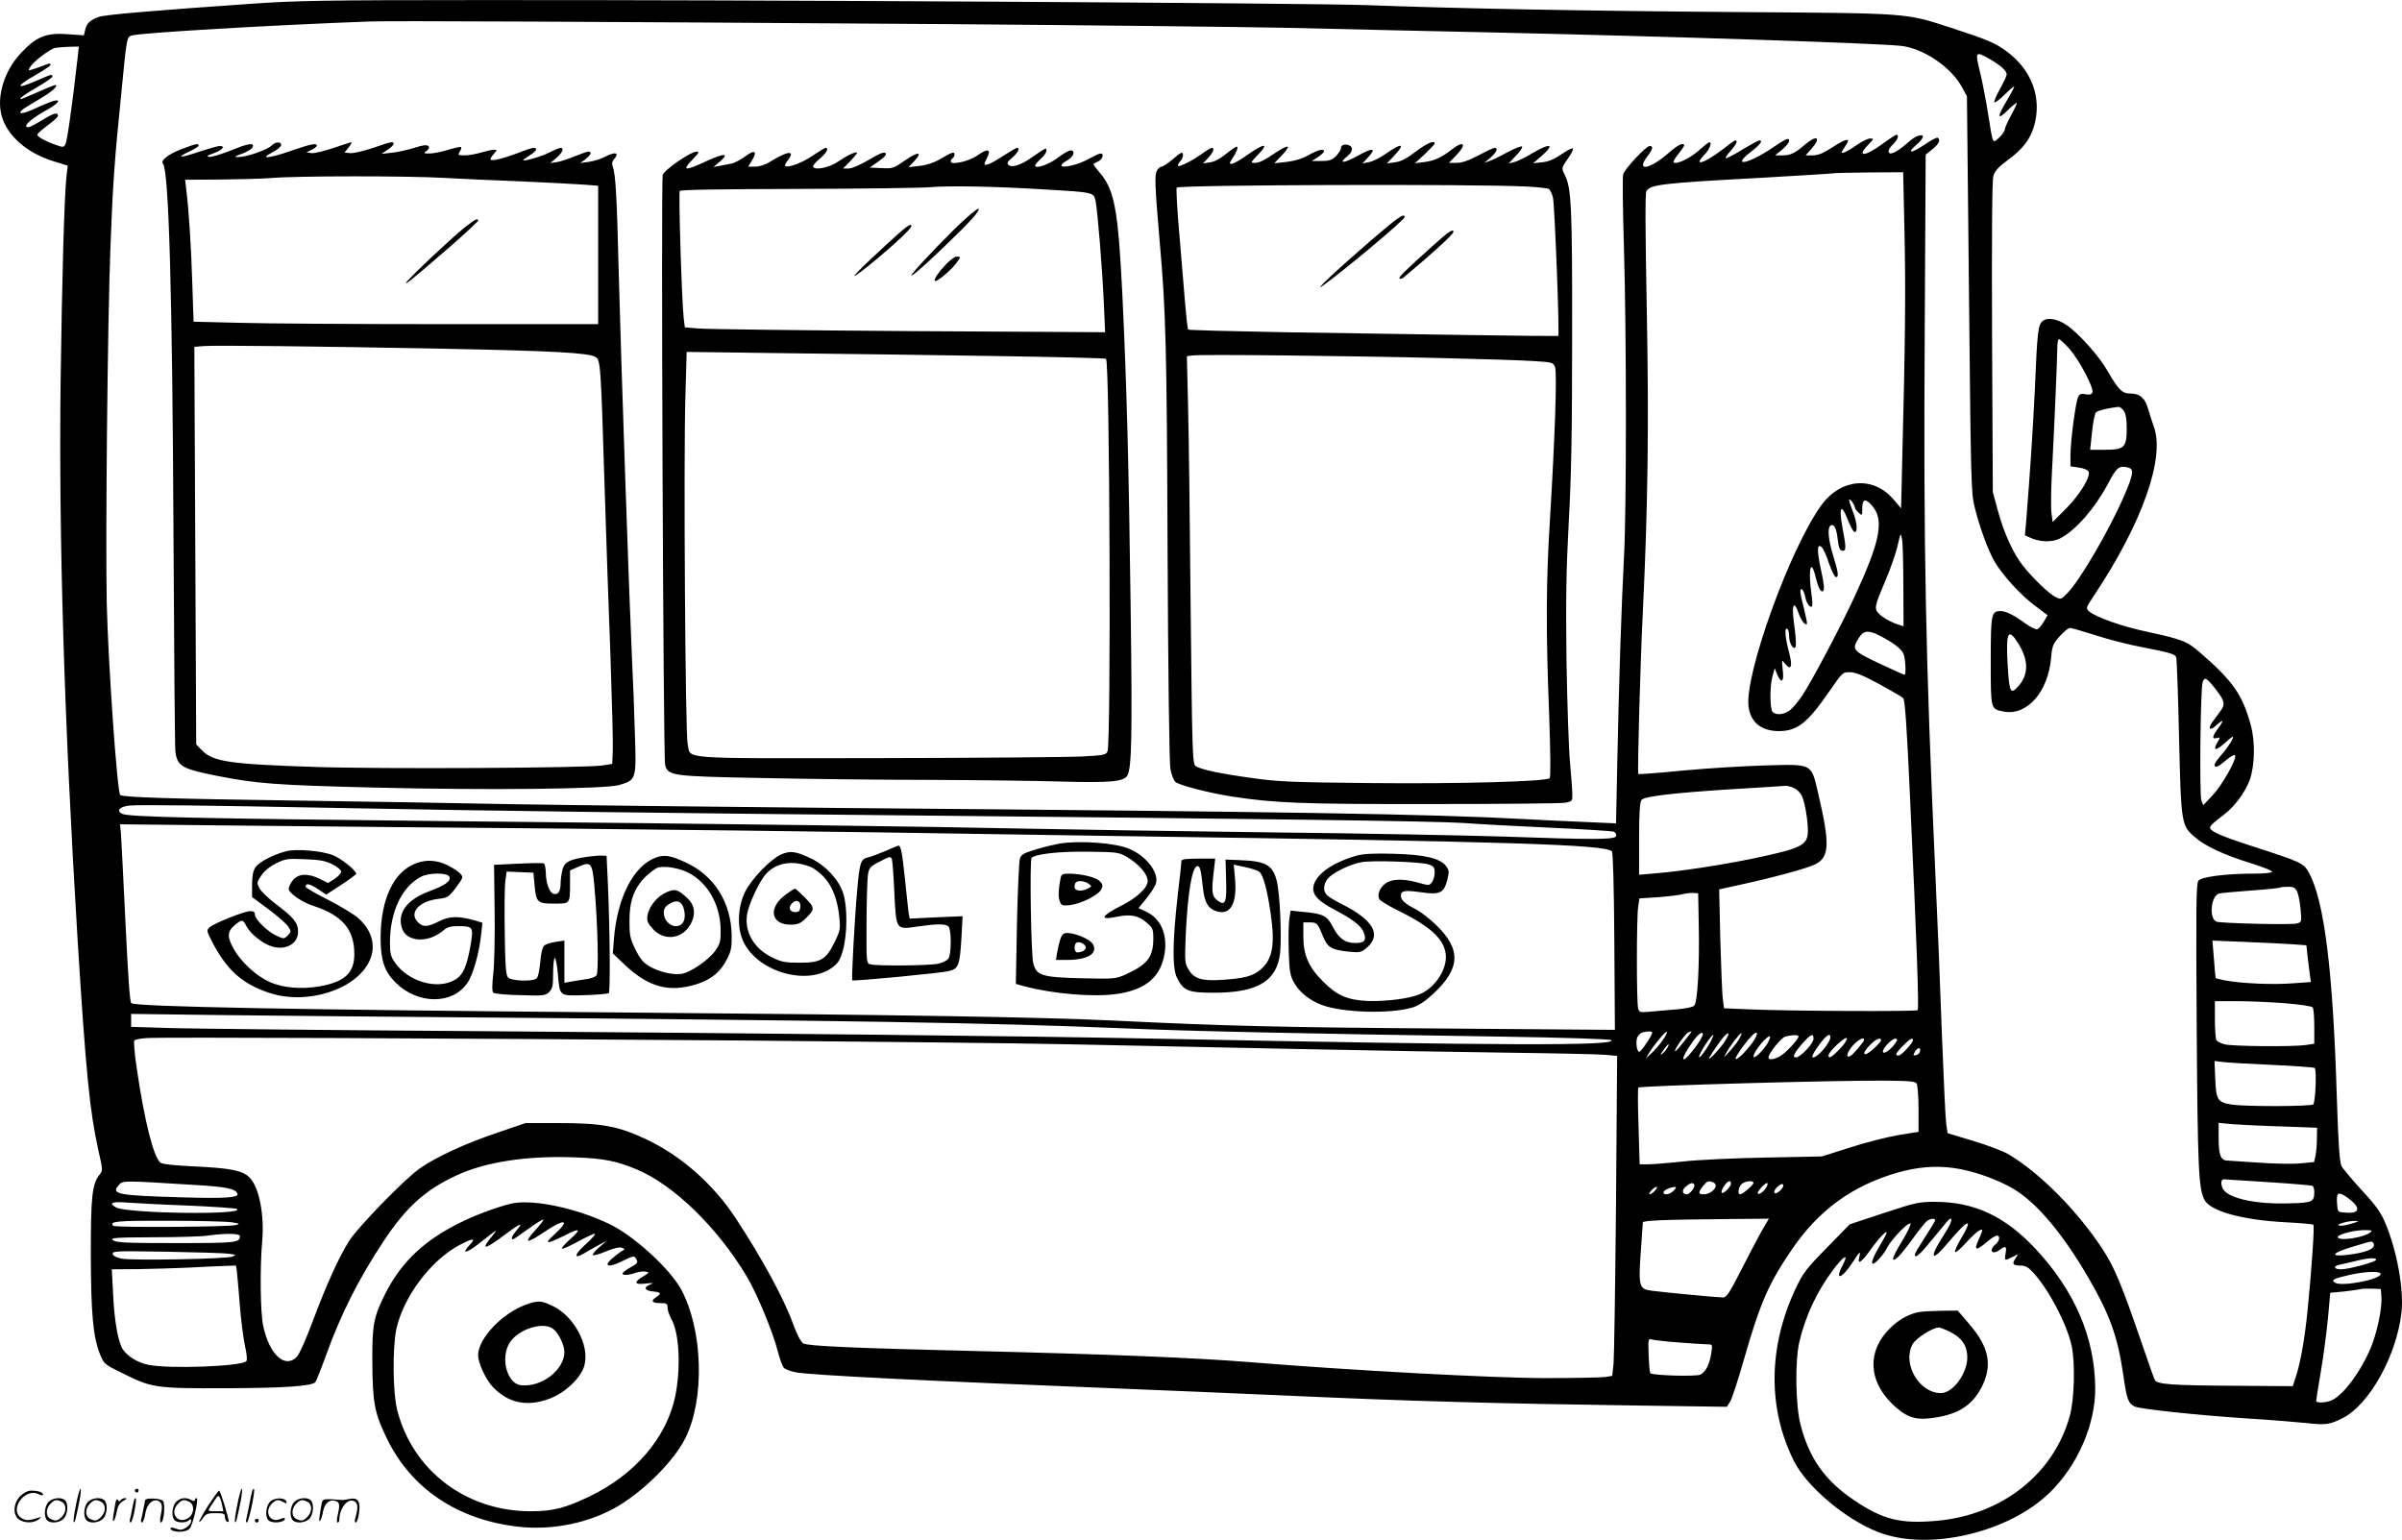<?xml version="1.0" encoding="UTF-8"?>
<svg xmlns="http://www.w3.org/2000/svg" version="1.0" viewBox="0 0 1280.679 821.072" preserveAspectRatio="xMidYMid meet">
  <g transform="translate(-0.085,821.845) scale(0.1,-0.1)" fill="#000000" stroke="none">
    <path d="M1350 8199 c-536 -37 -786 -59 -820 -70 -47 -16 -68 -35 -75 -70 l-7 -29 -86 6 c-116 9 -168 -13 -251 -102 -87 -93 -129 -229 -102 -331 29 -107 134 -200 276 -244 l77 -24 -6 -50 c-12 -92 -25 -566 -32 -1100 -10 -851 19 -1808 91 -2985 44 -703 64 -905 110 -1114 24 -106 25 -108 6 -132 -39 -50 -46 -114 -46 -424 1 -318 12 -438 48 -530 22 -54 23 -56 117 -102 162 -81 177 -83 555 -82 309 1 456 11 477 32 4 4 30 69 57 143 78 218 175 410 307 609 119 180 221 273 387 350 156 73 378 107 636 97 152 -6 218 -19 326 -64 198 -82 433 -312 588 -572 54 -91 139 -295 165 -399 10 -38 24 -77 31 -86 7 -8 36 -20 64 -25 74 -15 700 -46 1712 -86 215 -8 640 -27 945 -40 620 -28 1091 -41 1816 -51 l492 -7 17 27 c10 14 43 117 75 229 86 299 130 400 254 582 143 210 321 340 561 410 109 31 203 39 305 25 96 -13 231 -60 316 -111 123 -73 261 -236 398 -471 115 -198 157 -313 187 -517 19 -134 26 -153 60 -172 27 -14 329 -46 599 -64 129 -8 274 -20 322 -25 97 -11 121 -8 188 26 144 72 290 336 315 566 13 121 -24 325 -85 472 -26 61 -49 94 -127 178 -52 57 -101 115 -108 129 -10 19 -17 119 -25 370 -20 669 -67 1043 -147 1191 -29 54 -39 59 -303 144 -144 46 -213 75 -224 93 -7 11 5 25 73 76 58 45 112 118 137 185 27 77 30 203 5 293 -44 161 -94 233 -269 385 -70 61 -95 71 -280 111 -137 29 -273 77 -312 109 -19 17 -18 19 27 87 257 386 379 735 317 900 -8 22 -21 62 -29 90 -16 60 -44 85 -95 85 -45 0 -64 19 -125 125 -43 75 -151 196 -214 239 -51 35 -105 44 -130 22 -24 -21 -28 -57 -41 -366 -10 -204 -24 -425 -46 -700 l-7 -76 29 -13 c53 -24 117 -25 160 -3 83 44 182 157 253 289 47 90 60 100 107 89 34 -9 31 -32 -17 -145 -79 -184 -239 -460 -308 -528 -31 -32 -33 -32 -61 -18 -34 17 -119 99 -172 165 -51 63 -103 176 -135 295 l-27 100 -4 825 c-2 555 0 837 7 860 8 27 27 48 77 85 78 57 118 109 139 178 45 151 -10 302 -146 402 -63 46 -99 61 -304 128 -235 76 -212 75 -1115 81 -830 6 -1511 19 -1990 37 -304 11 -3336 29 -4765 27 -778 0 -948 -3 -1175 -19z m3685 -109 c770 -6 1596 -15 1835 -20 239 -6 737 -17 1105 -25 928 -21 2017 -56 2160 -71 119 -12 269 -113 327 -221 l26 -48 11 -1055 c10 -998 11 -1059 30 -1135 25 -104 73 -235 107 -292 42 -72 138 -177 213 -233 l69 -52 -20 -35 c-12 -19 -27 -37 -34 -40 -8 -3 -36 11 -63 30 -65 47 -105 67 -134 67 -49 0 -52 -15 -52 -267 0 -261 -1 -255 70 -269 124 -23 237 106 252 289 5 61 10 72 45 112 22 25 47 45 55 45 9 0 71 -18 137 -39 67 -22 173 -49 236 -61 168 -33 188 -39 194 -58 3 -9 10 -202 15 -428 11 -462 12 -467 85 -530 55 -48 157 -95 299 -139 64 -20 115 -40 112 -46 -4 -5 -48 -9 -98 -9 -148 0 -280 -17 -295 -38 -12 -14 -13 -150 -9 -777 5 -755 10 -864 41 -924 32 -61 201 -108 433 -120 79 -4 145 -10 148 -13 7 -7 -9 -237 -31 -458 -15 -152 -39 -287 -66 -364 l-13 -39 -290 2 c-353 2 -432 7 -445 31 -5 9 -39 104 -75 211 -101 294 -141 391 -204 487 -136 207 -339 411 -506 508 -27 15 -110 47 -184 69 l-136 41 -7 44 c-4 25 -14 236 -23 470 -8 234 -24 621 -35 860 -53 1169 -64 1738 -57 2919 l5 925 36 29 c35 28 45 50 28 61 -5 3 -35 -13 -67 -35 -73 -49 -103 -52 -47 -3 43 37 47 60 9 48 -12 -3 -35 -19 -52 -34 -61 -55 -105 -75 -105 -47 0 8 11 24 25 37 24 23 33 50 17 50 -4 0 -38 -22 -76 -50 -93 -68 -139 -70 -74 -3 30 31 31 33 10 33 -12 0 -43 -15 -69 -33 -48 -34 -83 -51 -83 -41 0 3 9 19 20 34 32 45 8 43 -66 -5 -51 -33 -79 -45 -108 -45 l-38 0 31 35 c54 62 30 77 -35 22 -54 -46 -76 -57 -121 -57 l-38 0 38 31 c20 17 37 37 37 46 0 20 -16 13 -91 -38 -128 -86 -220 -103 -114 -21 52 40 67 62 46 62 -5 0 -47 -23 -92 -50 -45 -28 -84 -48 -87 -45 -3 2 9 20 27 40 30 34 39 55 24 55 -4 0 -32 -20 -62 -44 -101 -78 -168 -100 -103 -33 28 29 43 67 26 67 -3 0 -29 -20 -57 -45 -49 -43 -120 -76 -133 -62 -4 3 8 23 25 44 17 21 31 41 31 45 0 20 -34 4 -80 -37 -103 -91 -180 -104 -115 -19 28 36 32 54 12 54 -20 0 -135 -123 -142 -152 -4 -14 -2 -186 4 -383 14 -450 14 -1400 1 -1645 -14 -261 -28 -697 -36 -1093 l-7 -339 -156 7 c-86 3 -237 11 -336 16 -509 27 -1227 39 -3630 59 -660 6 -1445 15 -1745 20 -300 6 -837 15 -1195 20 -648 9 -894 17 -913 29 -16 10 -64 694 -72 1021 -7 349 4 1501 20 1910 12 319 21 452 56 795 31 320 30 314 57 324 36 14 753 56 1272 75 108 4 1169 -1 3060 -14z m-4620 -177 c-29 -255 -56 -447 -65 -463 -9 -18 -13 -18 -49 -5 -56 19 -101 44 -101 55 0 5 25 28 55 50 30 22 55 45 55 50 0 22 -21 16 -81 -20 -35 -22 -70 -40 -76 -40 -38 0 10 44 104 96 63 35 73 60 16 40 -21 -8 -64 -26 -96 -41 -59 -27 -89 -26 -52 2 11 8 50 32 86 53 63 37 97 66 88 75 -3 2 -44 -14 -93 -36 -49 -21 -90 -39 -93 -39 -15 0 18 25 87 64 44 26 80 51 80 56 0 14 -4 13 -80 -20 -118 -52 -121 -35 -5 31 41 24 75 47 75 51 0 10 -3 10 -37 -3 -15 -6 -41 -15 -56 -20 -28 -8 -28 -7 -14 14 18 29 106 95 132 100 11 2 44 5 73 6 l53 1 -6 -57z m10194 -9 c57 -33 91 -63 91 -82 0 -7 -16 -43 -36 -78 -20 -36 -33 -68 -30 -71 4 -4 29 15 56 42 28 27 50 46 50 41 0 -4 -18 -38 -40 -75 -52 -87 -51 -106 3 -53 23 23 46 42 50 42 4 0 -9 -28 -28 -63 -19 -35 -35 -70 -35 -78 0 -9 -13 -28 -30 -44 -36 -34 -33 -39 -59 125 -11 69 -29 163 -40 210 -31 126 -30 128 48 84z m-454 -921 c7 -299 4 -604 -12 -1216 l-6 -259 -41 48 c-107 125 -279 112 -383 -30 -167 -227 -414 -911 -389 -1079 13 -83 69 -127 163 -127 97 1 151 43 268 213 70 101 71 102 110 101 29 0 72 -18 155 -63 63 -35 121 -68 128 -75 10 -10 19 -145 37 -537 36 -778 48 -1119 40 -1127 -8 -8 -682 -5 -891 4 l-141 6 -7 51 c-3 29 -9 171 -13 317 l-6 266 104 23 c177 38 369 90 409 111 76 39 78 108 14 382 -37 157 -28 152 -279 145 -110 -3 -307 -15 -438 -27 -130 -13 -239 -21 -241 -19 -6 5 11 608 24 864 27 561 33 1000 21 1612 -8 428 -9 618 -2 632 19 35 82 43 606 71 204 12 377 22 385 24 8 2 97 4 196 5 l182 1 7 -317z m880 -625 c52 -60 131 -209 122 -232 -5 -11 -14 -14 -36 -10 -23 5 -32 2 -40 -14 -13 -25 -41 -235 -41 -311 l0 -59 46 -7 c27 -4 48 -13 51 -22 11 -28 -49 -125 -122 -198 l-70 -70 -6 45 c-4 25 -3 122 2 216 12 228 29 619 29 672 0 23 4 42 9 42 5 0 30 -24 56 -52z m289 -330 c11 -15 16 -46 16 -95 0 -101 -13 -113 -118 -113 l-77 0 10 95 c5 52 15 99 21 105 9 9 70 24 121 29 6 0 19 -9 27 -21z m-1434 -514 c0 -6 9 -19 20 -29 20 -18 20 -17 20 23 0 51 17 55 54 12 64 -76 41 -190 -96 -485 -78 -168 -230 -454 -279 -527 -21 -31 -50 -66 -65 -77 -30 -23 -73 -28 -92 -9 -15 15 -16 140 0 193 l11 40 13 -32 c23 -53 38 -41 30 23 -6 57 -6 57 12 34 33 -41 42 -16 21 62 -21 81 -25 133 -9 123 6 -3 10 -21 10 -39 0 -37 23 -76 34 -58 4 7 2 46 -3 88 -13 91 -14 134 -3 134 5 0 15 -18 22 -40 13 -38 35 -68 45 -59 2 3 -5 38 -15 79 -11 41 -20 83 -20 93 0 30 19 9 26 -28 6 -34 28 -63 37 -48 2 4 1 33 -4 63 -18 128 -4 196 21 97 17 -68 30 -91 42 -79 7 7 4 40 -12 111 -23 107 -21 147 5 120 8 -8 25 -45 37 -83 13 -38 29 -71 36 -74 18 -6 15 24 -13 113 -26 85 -32 149 -14 161 19 11 31 -13 38 -73 5 -44 10 -59 24 -61 22 -4 22 15 1 126 -20 108 -6 129 28 41 13 -34 29 -64 36 -67 19 -6 15 50 -8 108 -11 28 -20 56 -20 62 0 15 29 -23 30 -38z m259 -422 l1 -213 -22 7 c-41 12 -93 41 -112 63 -23 25 -20 39 40 180 25 58 53 139 62 179 17 72 17 73 24 35 4 -21 7 -134 7 -251z m-126 -263 c71 -37 114 -69 126 -95 11 -24 16 -114 6 -114 -3 0 -63 28 -135 61 -143 68 -147 74 -109 135 25 41 51 44 112 13z m739 -42 c56 -90 56 -167 -2 -230 -40 -44 -46 -31 -55 118 -10 174 3 199 57 112z m1047 -237 c53 -67 58 -86 32 -121 -12 -16 -31 -42 -43 -59 -26 -36 -17 -51 15 -23 42 38 49 35 18 -7 -36 -50 -39 -64 -11 -57 19 5 20 4 3 -24 -26 -43 -8 -46 37 -5 22 20 42 36 45 36 11 0 -25 -57 -64 -101 -36 -42 -42 -59 -20 -59 4 0 27 16 50 36 27 22 45 31 47 24 8 -22 -71 -161 -121 -213 l-49 -52 -10 25 c-11 28 -5 604 7 633 11 26 21 21 64 -33z m-2240 -535 c16 -8 33 -27 40 -42 16 -40 31 -128 31 -184 0 -78 -32 -94 -295 -149 -164 -34 -382 -67 -512 -78 l-93 -8 0 191 c0 137 4 196 13 208 14 19 166 37 477 57 172 10 243 15 288 18 13 1 36 -5 51 -13z m-7754 -105 c692 -14 1792 -28 3075 -40 1873 -18 2770 -30 2915 -40 77 -6 285 -17 461 -25 177 -8 329 -18 338 -21 9 -4 16 -14 14 -23 -4 -20 -108 -21 -613 -3 -198 6 -751 17 -1230 22 -478 6 -1068 15 -1310 20 -508 11 -1541 25 -3080 40 -1334 14 -1702 22 -1733 39 -33 17 -13 39 41 44 48 5 397 1 1122 -13z m1210 -110 c594 -6 1341 -15 1660 -20 319 -5 904 -14 1300 -20 2076 -29 2573 -45 2610 -81 6 -6 11 -178 13 -481 l3 -471 -898 7 c-890 6 -1193 14 -1763 42 -399 19 -1114 31 -2675 44 -1680 14 -2543 30 -2574 49 -8 5 -17 139 -31 427 -11 230 -22 443 -24 473 l-5 54 652 -7 c359 -4 1138 -11 1732 -16z m9224 -337 c7 -15 15 -58 18 -95 6 -66 6 -67 -21 -74 -34 -8 -405 1 -428 10 -41 18 -29 139 15 150 12 3 89 10 172 16 82 6 151 13 154 16 2 2 21 4 41 4 30 0 39 -5 49 -27z m-3191 -168 c5 -221 -6 -422 -24 -439 -8 -8 -47 -16 -96 -20 -46 -4 -108 -9 -140 -12 -52 -5 -57 -4 -63 17 -9 28 -9 481 0 541 l7 46 96 6 c54 4 113 11 132 16 19 5 46 8 60 7 l25 -2 3 -160z m3158 -111 l82 -6 6 -57 c4 -31 9 -75 12 -97 l6 -42 -98 -7 c-104 -8 -271 -1 -356 15 -28 6 -52 11 -54 13 -1 1 -5 46 -9 101 l-8 99 169 -7 c93 -4 206 -9 250 -12z m-32 -315 c84 -7 144 -16 148 -23 4 -6 8 -52 8 -102 l0 -91 -46 -7 c-73 -10 -395 -7 -433 4 -19 5 -38 15 -43 22 -4 7 -8 57 -8 111 l0 97 117 0 c64 0 180 -5 257 -11z m-9864 -74 c2225 -18 2956 -30 3675 -60 344 -15 941 -28 2004 -44 335 -5 587 -13 593 -19 31 -31 -576 -29 -2427 8 -701 14 -1996 28 -3610 40 -770 5 -1502 13 -1627 16 l-228 7 0 34 0 35 463 -6 c254 -3 775 -8 1157 -11z m6490 -83 c0 -14 -59 -102 -69 -102 -13 0 -20 51 -11 76 5 12 17 24 27 27 30 8 53 7 53 -1z m56 -40 c-14 -21 -41 -52 -58 -68 l-32 -29 18 30 c29 47 88 117 94 111 3 -3 -7 -23 -22 -44z m147 36 c-51 -67 -77 -97 -81 -94 -6 7 55 93 70 99 20 8 21 8 11 -5z m333 -47 c-32 -45 -84 -97 -91 -89 -6 6 45 80 84 121 35 38 40 15 7 -32z m-266 43 c0 -22 -84 -134 -101 -134 -12 0 10 42 50 98 27 37 51 54 51 36z m112 -46 c-30 -43 -93 -107 -77 -78 17 30 65 99 81 115 29 29 27 8 -4 -37z m84 25 c-8 -16 -31 -46 -51 -68 -36 -40 -36 -40 -18 -7 19 35 71 102 79 102 2 0 -2 -12 -10 -27z m-155 -20 c-23 -43 -60 -92 -61 -80 0 18 64 117 76 117 2 0 -5 -17 -15 -37z m293 -24 c-25 -36 -64 -69 -64 -54 0 27 82 124 88 105 2 -6 -8 -29 -24 -51z m176 53 c0 -16 -72 -93 -101 -107 -31 -17 -59 -20 -59 -6 0 22 67 106 90 112 36 10 70 10 70 1z m80 -13 c0 -25 -70 -99 -94 -99 -22 0 -8 26 41 81 40 44 53 49 53 18z m90 10 c0 -31 -67 -109 -93 -109 -11 0 9 37 45 83 30 37 48 47 48 26z m-5775 -19 c666 -6 1437 -14 1715 -20 278 -6 822 -17 1210 -25 388 -8 903 -17 1145 -20 242 -3 469 -8 504 -11 l64 -6 -6 -786 c-4 -433 -10 -817 -13 -853 l-7 -67 -36 -6 c-20 -3 -164 -6 -321 -6 -274 0 -1037 41 -1575 85 -297 24 -747 42 -1490 60 -625 15 -870 26 -891 40 -14 9 -34 48 -54 102 -48 135 -164 348 -308 568 -119 180 -291 332 -477 419 -149 70 -233 86 -476 86 l-166 0 -149 -51 c-176 -59 -332 -132 -418 -193 -81 -58 -325 -309 -372 -382 -55 -86 -123 -236 -195 -429 -35 -94 -73 -180 -86 -192 -63 -64 -146 12 -179 166 -15 72 -18 307 -5 453 12 141 -17 288 -68 338 -37 37 -102 50 -298 59 -107 5 -167 12 -177 20 -37 31 -85 223 -126 503 -12 78 -17 145 -13 149 4 4 33 10 63 12 70 6 1632 -1 3205 -13z m5824 -46 c-44 -45 -59 -53 -59 -33 0 20 92 105 98 91 2 -8 -15 -34 -39 -58z m131 50 c0 -10 -62 -83 -76 -88 -24 -9 -15 22 17 59 27 30 59 46 59 29z m90 -3 c0 -5 -19 -26 -42 -47 -51 -46 -66 -28 -17 22 31 32 59 44 59 25z m84 -3 c-23 -41 -74 -79 -74 -56 0 19 48 68 66 68 9 0 12 -5 8 -12z m86 4 c0 -15 -62 -82 -76 -82 -22 0 -17 11 23 52 36 37 53 46 53 30z m-1309 -40 c-5 -10 -18 -25 -28 -33 -12 -10 -11 -5 6 19 24 35 38 43 22 14z m1347 -19 c-2 -10 -11 -19 -21 -21 -16 -3 -17 -1 -7 17 13 25 33 28 28 4z m1880 -73 c117 -5 218 -13 224 -16 11 -7 5 -174 -7 -194 -7 -12 -366 -13 -438 -1 -73 12 -81 26 -85 137 l-4 95 49 -6 c26 -3 144 -10 261 -15z m-1898 -100 c5 -8 10 -69 10 -136 l0 -121 -107 -17 c-58 -10 -174 -39 -257 -66 l-151 -48 -300 -6 c-165 -3 -363 -12 -440 -21 -77 -8 -161 -15 -186 -15 l-46 0 -6 202 c-4 111 -4 204 -1 207 9 10 1078 40 1327 37 119 -1 150 -4 157 -16z m1945 -228 l190 -7 -1 -55 c0 -30 -3 -72 -7 -92 l-8 -36 -73 -7 c-40 -4 -142 -2 -225 4 -83 6 -158 11 -165 11 -34 0 -46 30 -46 116 l0 85 73 -7 c39 -3 158 -9 262 -12z m-72 -297 c126 -8 232 -17 238 -20 5 -4 9 -18 9 -33 0 -52 -11 -57 -126 -60 -191 -7 -343 28 -364 83 -10 26 -6 45 8 45 4 0 110 -7 235 -15z m-11039 -16 c153 -9 205 -20 213 -46 7 -21 -66 -26 -301 -19 -344 10 -376 17 -330 67 21 23 16 23 418 -2z m8080 15 c37 -14 -4 -64 -51 -64 -28 0 -29 10 -2 44 22 27 28 30 53 20z m96 -7 c0 -8 -11 -24 -25 -37 -29 -27 -35 -9 -9 28 17 25 34 29 34 9z m120 4 c0 -11 -58 -61 -71 -61 -15 0 -10 37 7 54 17 17 64 22 64 7z m-316 -9 c7 -12 -23 -52 -39 -52 -26 0 -29 23 -5 42 24 20 36 22 44 10z m387 -10 c-13 -25 -40 -46 -48 -38 -7 7 36 56 49 56 5 0 4 -8 -1 -18z m68 -25 c-17 -14 -25 -15 -28 -6 -2 7 7 21 20 32 17 14 25 15 28 6 2 -7 -7 -21 -20 -32z m-664 3 c-10 -11 -23 -20 -28 -20 -6 0 -2 9 8 20 10 11 23 20 28 20 6 0 2 -9 -8 -20z m100 0 c-19 -21 -55 -27 -55 -10 0 11 35 28 59 29 11 1 10 -4 -4 -19z m3627 -67 c33 -35 17 -55 -39 -51 -48 3 -48 3 -51 42 -5 61 2 71 39 49 16 -10 39 -28 51 -40z m-11548 -13 c137 -6 254 -14 260 -18 51 -33 -582 -25 -644 8 -43 23 -22 33 58 26 42 -3 189 -11 326 -16z m8386 -142 c-22 -40 -72 -135 -110 -210 -59 -116 -74 -138 -93 -138 -27 0 -314 27 -380 36 -67 9 -71 22 -58 207 6 81 11 152 11 157 0 10 106 15 443 18 l229 2 -42 -72z m-8155 53 c45 -7 47 -8 23 -15 -34 -10 -644 -14 -653 -4 -24 24 20 28 293 27 158 0 310 -4 337 -8z m11305 -7 c-25 -8 -54 -13 -65 -11 -27 4 39 25 80 25 26 0 25 -2 -15 -14z m96 -49 c-35 -26 -159 -45 -171 -25 -8 13 81 39 140 39 45 0 48 -1 31 -14z m-11356 -18 c0 -35 -20 -37 -340 -37 -263 0 -319 2 -336 15 -17 13 7 15 216 16 129 0 260 4 290 9 95 13 170 12 170 -3z m11375 -37 c18 -29 -38 -52 -148 -64 -88 -9 -69 13 39 45 107 32 101 31 109 19z m-11435 -57 c42 -5 43 -6 20 -15 -32 -13 -530 -22 -590 -11 -29 6 -46 14 -48 25 -3 16 20 16 285 12 158 -3 308 -7 333 -11z m11450 -32 c0 -11 -146 -51 -188 -51 -37 0 -43 17 -9 24 12 3 49 11 82 19 71 18 115 21 115 8z m-11406 -63 c2 -18 9 -96 15 -173 6 -77 18 -175 27 -218 11 -48 14 -81 8 -87 -28 -28 -415 -42 -523 -19 -56 12 -104 41 -133 79 -26 36 -47 146 -54 298 l-7 132 139 1 c76 1 198 5 269 8 72 4 158 8 192 9 l62 2 5 -32z m11430 -13 c-2 -30 -210 -69 -244 -46 -21 15 -9 21 77 41 83 19 169 22 167 5z m4 -124 c4 -60 -24 -192 -58 -273 -53 -123 -139 -241 -202 -274 -28 -15 -88 -19 -88 -6 0 4 11 75 25 157 14 83 31 211 38 285 l12 135 75 7 c41 5 79 10 85 12 5 3 33 4 60 3 l50 -2 3 -44z m-3747 -241 c68 -5 137 -10 153 -10 28 0 28 0 21 -47 -9 -59 -29 -99 -57 -114 -22 -12 -255 -5 -268 7 -3 3 -7 46 -9 96 -3 85 -2 90 16 84 11 -3 75 -11 144 -16z M1447 7441 c-21 -22 -136 -61 -175 -60 -24 0 -23 2 12 15 42 15 66 32 66 45 0 17 -36 9 -124 -27 -49 -19 -98 -34 -110 -32 -16 3 -10 7 23 19 47 16 66 39 34 39 -11 0 -59 -14 -108 -30 -103 -35 -130 -35 -56 0 28 13 51 27 51 32 0 13 -15 10 -87 -17 -76 -29 -118 -62 -103 -80 31 -38 50 -694 56 -2000 3 -599 7 -1110 10 -1134 10 -78 34 -92 219 -129 214 -42 310 -50 839 -63 599 -15 1230 -8 1306 13 93 27 94 29 86 268 -3 113 -10 300 -16 415 -14 300 -58 1579 -70 2040 -10 416 -17 536 -32 574 -6 17 -4 28 7 41 32 36 5 41 -54 10 -22 -11 -59 -22 -83 -25 l-43 -6 28 21 c29 23 35 40 15 40 -7 0 -40 -12 -73 -25 -33 -14 -76 -28 -95 -31 l-35 -5 33 28 c32 27 42 53 22 53 -6 0 -33 -11 -61 -25 -42 -22 -139 -49 -139 -40 0 2 16 13 35 25 37 23 45 40 20 40 -8 0 -47 -13 -87 -29 -40 -15 -90 -31 -111 -34 -39 -6 -40 -1 -9 36 14 15 13 17 -4 17 -10 0 -41 -7 -68 -15 -27 -8 -67 -15 -88 -15 -35 0 -37 1 -26 20 7 10 10 21 7 24 -3 3 -33 -4 -68 -14 -34 -11 -79 -20 -99 -20 -33 0 -35 1 -16 14 13 11 16 18 8 26 -8 7 -28 5 -75 -10 -35 -11 -89 -23 -119 -26 l-55 -6 33 22 c33 23 42 40 19 40 -7 0 -52 -14 -100 -31 -49 -16 -102 -29 -119 -27 l-30 3 22 28 c12 15 18 27 14 27 -3 0 -47 -14 -96 -31 -49 -16 -101 -29 -116 -27 l-27 4 28 14 c15 7 27 17 27 22 0 15 -34 8 -135 -27 -121 -42 -175 -47 -102 -9 26 13 47 31 47 39 0 20 -31 18 -53 -4z m918 -171 c94 -5 283 -14 420 -19 138 -6 285 -14 328 -17 l77 -6 0 -369 0 -369 -832 0 c-458 0 -944 3 -1079 7 l-246 6 -7 206 c-6 196 -18 384 -32 499 l-6 52 183 1 c101 1 225 4 274 8 135 12 726 12 920 1z m-5 -911 c580 -11 783 -22 816 -44 27 -17 28 -35 49 -710 8 -258 22 -661 31 -895 8 -234 14 -456 12 -495 l-3 -70 -50 -8 c-85 -14 -1193 -20 -1538 -8 -458 15 -542 28 -602 91 l-28 29 -5 1060 -5 1060 49 4 c61 5 599 -1 1274 -14z M2480 7007 c-67 -53 -301 -273 -314 -296 -11 -18 50 32 247 203 75 66 137 124 137 128 0 15 -16 7 -70 -35z M7548 7409 c-49 -37 -78 -52 -110 -56 l-43 -6 38 40 c63 66 44 73 -41 13 -31 -22 -73 -43 -92 -46 l-35 -7 28 30 c48 52 31 57 -49 13 -77 -43 -111 -46 -61 -6 32 26 35 52 7 61 -23 7 -40 -1 -40 -19 0 -7 -12 -25 -26 -40 -22 -21 -36 -26 -78 -26 l-51 0 33 21 c17 12 32 25 32 30 0 17 -30 9 -83 -20 -34 -19 -74 -31 -117 -36 l-65 -7 39 41 c22 22 37 44 33 47 -4 4 -31 -9 -59 -28 -70 -47 -92 -58 -119 -58 -21 0 -20 3 14 38 69 70 43 71 -58 0 -70 -49 -104 -58 -77 -20 22 31 35 62 29 68 -3 3 -28 -13 -55 -35 -32 -27 -63 -44 -88 -48 l-39 -6 28 30 c27 29 35 53 19 53 -5 0 -27 -13 -49 -29 -52 -38 -123 -74 -131 -67 -3 3 3 15 12 25 10 11 16 27 14 37 -2 14 -12 10 -51 -24 -27 -23 -55 -42 -62 -42 -8 0 -20 -10 -26 -22 -13 -24 -10 -86 15 -378 33 -371 38 -560 42 -1645 3 -639 9 -1133 15 -1165 5 -30 17 -62 27 -71 17 -17 183 -60 302 -78 227 -35 372 -41 1054 -40 375 0 699 3 721 7 39 7 40 9 39 47 0 22 -6 96 -12 165 -7 69 -15 312 -19 540 -4 331 -2 481 12 745 14 251 18 488 18 995 1 677 -4 786 -38 853 -20 40 -20 40 17 92 17 24 29 48 25 52 -4 3 -32 -11 -62 -32 -38 -26 -69 -39 -103 -42 l-47 -5 43 37 c76 66 51 74 -48 16 -36 -22 -79 -43 -96 -47 l-29 -7 39 42 c22 22 36 44 32 48 -4 4 -38 -9 -75 -29 -37 -20 -80 -42 -96 -47 l-30 -11 33 28 c32 28 42 52 22 52 -6 0 -45 -18 -86 -40 -53 -28 -88 -40 -117 -40 l-41 0 37 38 c60 61 45 85 -22 33 -53 -42 -95 -61 -148 -67 l-48 -6 53 49 c28 27 52 52 52 56 0 20 -43 1 -102 -44z m588 -185 c61 -3 116 -9 123 -13 7 -5 17 -26 22 -47 9 -40 36 -731 28 -737 -2 -1 -220 1 -484 5 -264 4 -706 11 -982 15 -276 5 -504 11 -507 14 -3 3 -10 64 -16 135 -6 71 -20 238 -31 372 -12 134 -18 246 -14 250 15 15 1576 20 1861 6z m-443 -915 c213 -5 433 -12 488 -16 96 -6 101 -7 111 -32 11 -28 0 -367 -28 -826 -20 -318 -21 -582 -4 -1013 8 -230 9 -347 3 -353 -18 -18 -485 -31 -963 -26 -405 4 -485 7 -618 26 -177 24 -282 47 -307 65 -16 12 -18 71 -26 847 -4 459 -10 947 -14 1086 l-6 252 28 4 c37 7 849 -2 1336 -14z M7310 6936 c-183 -158 -315 -282 -255 -240 112 80 435 350 435 365 0 24 -37 -2 -180 -125z M7638 6906 c-151 -136 -182 -166 -175 -173 4 -3 15 0 24 8 151 126 263 228 263 241 0 19 -24 3 -112 -76z M4336 7390 c-55 -38 -125 -65 -147 -58 -6 2 -1 16 12 31 43 56 1 52 -96 -8 -23 -15 -55 -25 -77 -25 l-38 0 19 31 c32 52 16 62 -34 24 -25 -18 -58 -36 -75 -39 -16 -3 -45 -9 -62 -12 l-33 -6 34 29 c53 45 24 46 -70 3 -119 -56 -136 -53 -72 12 31 32 34 38 18 38 -32 0 -174 -98 -181 -125 -9 -38 3 -3107 13 -3145 15 -58 33 -61 508 -70 231 -5 634 -10 895 -10 261 -1 581 -5 710 -9 262 -7 334 -1 352 33 23 42 26 211 17 901 -10 774 -21 1180 -44 1660 -23 464 -42 563 -125 658 -18 21 -31 39 -29 41 2 2 14 9 27 15 23 12 31 41 10 41 -6 0 -35 -14 -65 -30 -54 -31 -143 -51 -143 -33 0 5 12 16 26 23 35 19 50 48 29 56 -9 4 -36 -10 -69 -35 -50 -39 -126 -66 -126 -45 0 5 14 21 30 36 17 14 30 34 30 43 0 18 0 18 -78 -36 -60 -42 -108 -57 -125 -39 -9 8 -4 18 21 38 29 25 43 52 25 52 -5 0 -39 -21 -77 -45 -63 -41 -96 -54 -96 -40 0 4 7 19 15 35 22 43 1 48 -51 11 -45 -33 -144 -55 -144 -33 0 6 5 14 10 17 6 3 10 13 10 20 0 17 -15 12 -80 -27 -29 -17 -68 -30 -105 -34 l-60 -7 29 31 c48 51 25 55 -45 7 -63 -44 -68 -46 -128 -43 l-63 3 47 33 c34 24 44 37 37 44 -8 8 -34 -3 -89 -36 -46 -27 -90 -46 -107 -46 l-30 0 37 38 c20 21 37 41 37 45 0 11 -49 -11 -97 -44 -47 -33 -125 -50 -137 -31 -3 6 12 25 34 43 36 29 52 59 33 59 -5 0 -34 -18 -67 -40z m1239 -182 c256 -15 257 -15 267 -60 11 -55 36 -363 44 -542 l7 -159 -1049 6 c-577 4 -1081 10 -1121 14 l-71 6 -6 51 c-10 83 -28 665 -21 676 4 7 218 10 623 11 339 1 658 5 707 9 104 9 347 5 620 -12z m-267 -888 c321 -5 587 -11 590 -15 20 -20 27 -2034 8 -2092 -7 -19 -17 -22 -129 -28 -67 -4 -559 -8 -1094 -9 -1092 -1 -996 -8 -1016 76 -12 53 -22 1496 -12 1847 l7 243 532 -7 c292 -3 794 -10 1114 -15z M5144 7048 c-65 -58 -223 -222 -269 -277 -49 -58 26 3 162 134 136 130 191 191 181 201 -3 2 -36 -24 -74 -58z M4718 6906 c-179 -165 -210 -203 -88 -106 113 91 230 198 230 212 0 21 -27 0 -142 -106z M5042 6806 c-44 -47 -68 -86 -54 -86 15 0 83 58 109 92 28 38 28 38 4 38 -10 0 -37 -20 -59 -44z M5648 3720 c-26 -5 -82 -18 -124 -31 -61 -18 -78 -27 -85 -47 -5 -14 -12 -170 -16 -348 l-6 -322 43 -12 c157 -42 375 -60 500 -41 151 23 229 90 250 214 17 105 -21 190 -102 226 l-37 17 44 54 c24 30 47 66 50 82 13 56 -53 141 -140 179 -74 33 -266 47 -377 29z m363 -72 c62 -37 109 -91 109 -127 0 -36 -55 -88 -137 -130 -113 -57 -124 -81 -28 -61 73 15 117 7 160 -32 32 -27 35 -35 35 -83 0 -99 -30 -139 -146 -192 -54 -24 -60 -25 -232 -21 -216 5 -245 14 -262 80 -12 43 -20 551 -9 562 21 21 148 35 299 33 160 -2 166 -3 211 -29z M5656 3538 c-12 -61 -14 -102 -5 -125 9 -23 13 -25 54 -21 60 7 154 54 168 85 9 20 7 27 -9 43 -20 21 -101 40 -165 40 -32 0 -39 -4 -43 -22z m149 -32 c18 -13 18 -14 -3 -25 -33 -18 -72 -14 -72 7 0 10 3 22 7 25 11 12 48 8 68 -7z M5678 3242 c-17 -3 -28 -33 -42 -109 l-5 -33 63 0 c105 0 160 34 135 82 -16 31 -112 69 -151 60z m112 -76 c0 -14 -21 -26 -46 -26 -17 0 -19 47 -1 53 17 6 47 -11 47 -27z M4720 3680 c-36 -15 -78 -31 -93 -34 -37 -8 -43 -27 -56 -176 -13 -144 -31 -473 -26 -479 6 -6 478 39 518 50 49 13 55 31 64 176 l6 116 -141 -6 -141 -7 -6 33 c-2 17 -11 97 -19 177 -15 143 -22 181 -35 179 -3 0 -35 -13 -71 -29z m35 -40 c4 -6 10 -85 14 -176 10 -207 7 -203 124 -186 105 15 150 15 165 0 16 -16 16 -149 -1 -172 -7 -9 -30 -21 -52 -26 -44 -11 -327 -13 -362 -4 -23 6 -23 7 -22 218 0 116 4 231 7 256 6 41 11 47 57 71 59 31 62 32 70 19z M1529 3680 c-69 -17 -147 -58 -166 -86 -13 -20 -18 -47 -18 -94 l0 -65 89 -66 c49 -37 96 -78 105 -93 15 -24 14 -27 -4 -46 -20 -19 -21 -19 -60 -1 -48 22 -115 87 -115 113 0 13 -7 18 -25 18 -31 0 -192 -64 -216 -86 -17 -16 -17 -18 8 -68 79 -156 161 -232 307 -281 202 -68 465 15 537 170 36 78 15 160 -59 227 -22 20 -95 64 -161 98 -67 34 -121 65 -121 70 0 21 21 17 64 -11 l46 -31 80 52 c44 29 80 56 80 59 0 18 -82 84 -126 100 -58 23 -194 34 -245 21z m244 -70 c26 -13 47 -31 47 -39 0 -9 -16 -26 -35 -39 l-35 -22 -42 21 c-63 32 -114 30 -144 -4 -13 -16 -24 -37 -24 -48 0 -22 70 -71 129 -90 157 -51 221 -126 221 -258 0 -101 -51 -148 -185 -172 -97 -17 -199 -8 -268 24 -69 31 -150 105 -188 172 -38 66 -37 96 2 129 39 33 45 33 63 -3 22 -43 91 -97 139 -110 74 -21 137 16 137 79 0 48 -22 75 -116 146 -41 31 -82 70 -90 86 -15 28 -14 32 10 68 15 23 45 48 78 64 49 25 60 27 153 23 80 -3 109 -8 148 -27z M4163 3661 c-57 -27 -156 -130 -190 -199 -35 -72 -43 -168 -18 -241 57 -173 337 -267 483 -162 32 24 42 40 57 92 24 86 25 236 1 306 -24 72 -92 145 -169 183 -84 40 -113 44 -164 21z m173 -72 c83 -51 127 -134 140 -262 6 -63 4 -72 -25 -132 -46 -94 -74 -110 -186 -110 -78 0 -98 4 -147 28 -98 48 -148 135 -134 230 8 49 56 156 91 203 39 52 99 76 169 70 33 -4 73 -15 92 -27z M4191 3449 c-96 -69 -82 -161 24 -161 38 0 53 6 77 29 55 52 55 60 2 114 -27 27 -51 49 -55 49 -3 0 -25 -14 -48 -31z m77 -68 c-2 -20 -8 -26 -28 -26 -30 0 -38 26 -15 48 22 23 47 10 43 -22z M7234 3656 c-129 -37 -218 -100 -230 -163 -8 -44 22 -78 110 -124 97 -51 142 -86 156 -118 19 -46 8 -61 -43 -61 -55 0 -89 25 -122 90 -28 55 -52 67 -156 76 l-67 7 -7 -46 c-4 -25 -5 -101 -3 -169 3 -102 7 -130 26 -165 28 -53 83 -98 150 -123 111 -42 365 -49 483 -14 33 10 67 32 109 71 149 137 153 240 16 371 -34 33 -82 69 -106 82 -58 29 -80 49 -80 72 0 27 19 31 105 19 102 -15 124 -5 142 64 11 45 11 52 -6 75 -31 42 -116 62 -281 66 -105 3 -159 0 -196 -10z m384 -47 c27 -9 32 -16 32 -43 0 -18 -6 -41 -14 -51 -13 -18 -17 -19 -63 -6 -81 24 -144 25 -180 2 -33 -21 -50 -58 -39 -86 3 -8 50 -37 105 -64 178 -87 251 -159 251 -247 -1 -77 -64 -166 -140 -197 -56 -24 -179 -39 -276 -36 -109 5 -165 29 -239 104 -76 75 -105 141 -105 237 l0 78 34 0 c39 0 42 -4 71 -75 24 -59 45 -71 136 -81 60 -6 67 -4 96 20 82 69 37 149 -133 234 -34 17 -69 38 -78 47 -22 22 -20 57 4 88 25 31 116 76 179 88 60 11 319 2 359 -12z M3134 3650 c-97 -14 -122 -27 -134 -68 -5 -20 -10 -53 -10 -72 0 -44 -12 -63 -36 -58 -23 4 -43 57 -43 115 -1 23 -5 44 -10 47 -4 3 -66 3 -137 -1 l-129 -6 3 -243 c2 -133 -1 -284 -7 -336 -7 -63 -7 -96 0 -103 5 -5 70 -12 144 -13 124 -4 134 -3 154 17 18 18 21 33 21 101 0 44 4 80 9 80 5 0 12 -37 16 -82 11 -125 5 -120 145 -116 65 2 122 7 127 11 8 9 6 330 -5 582 l-7 150 -25 1 c-14 1 -48 -2 -76 -6z m36 -158 c18 -201 24 -460 11 -475 -6 -8 -34 -18 -63 -21 -28 -4 -64 -10 -79 -13 l-29 -5 0 112 0 113 -47 -7 c-26 -3 -54 -13 -62 -21 -8 -8 -17 -45 -20 -90 -5 -51 -12 -79 -21 -85 -27 -17 -136 -12 -151 7 -11 12 -15 68 -17 237 -2 121 -1 244 3 274 l7 53 71 -3 72 -3 6 -67 c8 -91 15 -98 104 -98 86 0 85 -1 85 105 l0 72 48 21 c64 28 71 19 82 -106z M3499 3646 c-119 -42 -207 -212 -225 -435 l-6 -76 67 -64 c126 -117 233 -146 379 -101 79 25 128 65 163 134 22 43 26 63 25 127 -3 176 -94 320 -246 389 -79 37 -113 42 -157 26z m172 -81 c102 -52 170 -170 172 -301 1 -64 -2 -76 -27 -113 -34 -49 -130 -116 -179 -125 -45 -8 -121 9 -174 40 -32 19 -49 39 -74 89 -28 57 -32 76 -32 148 -1 109 23 177 84 239 26 25 57 48 70 51 41 9 112 -4 160 -28z M3553 3460 c-48 -21 -92 -75 -100 -123 -4 -28 0 -40 27 -70 56 -64 148 -59 195 11 37 55 34 109 -7 149 -53 50 -68 54 -115 33z m94 -88 c14 -54 -3 -92 -43 -92 -33 0 -64 34 -64 70 0 23 7 35 32 50 38 23 64 13 75 -28z M6300 3628 c0 -7 -9 -94 -21 -193 -27 -244 -28 -379 -3 -430 35 -70 59 -80 197 -80 234 0 336 62 353 212 9 87 -1 314 -17 380 -21 89 -58 110 -199 115 l-75 3 3 -105 c4 -125 -4 -144 -45 -114 -31 24 -34 46 -20 162 l7 62 -90 0 c-65 0 -90 -3 -90 -12z m415 -58 c21 -17 42 -94 61 -224 24 -167 10 -244 -56 -299 -39 -33 -83 -45 -196 -53 -113 -8 -155 4 -185 53 -21 34 -22 42 -16 187 10 222 34 366 62 366 14 0 19 -17 30 -119 8 -74 27 -107 70 -121 75 -25 112 38 101 170 l-7 78 60 -13 c34 -7 68 -18 76 -25z M2221 3616 c-120 -43 -190 -190 -191 -397 0 -119 20 -180 79 -239 118 -118 303 -120 383 -4 31 43 64 161 74 259 l7 63 -39 12 c-87 25 -137 24 -192 -4 -62 -31 -85 -33 -113 -5 -49 49 4 111 106 124 53 6 58 9 97 61 39 53 40 55 23 74 -10 11 -40 31 -68 45 -56 27 -111 31 -166 11z m176 -73 c9 -23 -23 -46 -110 -78 -118 -45 -169 -115 -143 -196 24 -74 138 -81 218 -14 23 20 41 25 81 25 79 0 82 -5 69 -89 -21 -126 -42 -173 -87 -198 -95 -54 -250 -8 -320 95 -21 30 -25 49 -25 104 0 164 63 298 165 351 42 23 143 23 152 0z M2740 1803 c-50 -8 -187 -56 -265 -94 -205 -97 -332 -215 -420 -389 -62 -123 -70 -165 -69 -360 1 -225 12 -278 80 -417 129 -263 375 -428 695 -465 184 -22 385 20 536 110 141 84 297 241 357 360 106 209 95 580 -22 796 -61 111 -256 289 -385 349 -172 82 -390 129 -507 110z m114 -145 c-26 -28 -43 -53 -37 -55 7 -3 42 16 78 41 114 78 152 75 65 -5 -62 -56 -48 -58 52 -8 83 42 91 36 28 -21 -30 -27 -49 -49 -41 -50 8 0 47 18 87 40 40 22 79 40 86 40 7 -1 -14 -25 -47 -55 -62 -55 -68 -84 -12 -51 18 11 52 30 77 44 l45 24 -40 -35 c-22 -19 -37 -38 -34 -41 4 -4 36 5 72 20 41 17 72 24 84 19 17 -7 17 -7 -1 -18 -34 -21 -76 -59 -76 -68 0 -16 28 -10 85 18 48 24 57 25 65 13 15 -23 13 -27 -30 -51 -22 -13 -40 -26 -40 -31 0 -11 31 -10 68 3 17 6 41 9 54 7 22 -4 22 -5 -9 -24 -55 -32 -51 -47 9 -40 45 5 49 4 25 -5 -37 -15 -29 -33 16 -37 42 -4 46 -11 17 -30 -31 -19 -24 -32 20 -32 36 0 40 -3 40 -24 0 -14 9 -40 19 -58 44 -75 53 -262 22 -415 -46 -220 -213 -416 -455 -533 -131 -63 -197 -80 -316 -80 -343 0 -628 216 -711 538 -24 93 -26 331 -5 433 37 171 183 367 336 448 73 39 92 39 55 1 -45 -47 -21 -47 41 1 117 91 112 88 77 44 -62 -75 -39 -72 70 10 83 62 101 69 63 24 -25 -29 -33 -49 -20 -49 3 0 40 25 81 55 42 31 78 53 81 50 3 -2 -17 -28 -44 -57z M2803 1261 c-125 -46 -252 -179 -253 -268 0 -43 41 -132 81 -173 82 -84 181 -104 299 -60 85 31 171 114 187 179 28 107 -57 264 -172 317 -60 28 -75 29 -142 5z m145 -127 c29 -20 62 -86 62 -124 0 -96 -120 -189 -230 -178 -84 8 -117 171 -48 245 57 62 168 91 216 57z M10044 1750 l-181 -60 -122 -125 c-109 -111 -126 -133 -166 -217 -147 -311 -150 -640 -9 -921 69 -137 276 -311 449 -378 266 -104 696 -4 916 212 148 145 242 362 241 556 -2 267 -107 515 -317 741 -163 175 -327 252 -539 252 -84 0 -105 -5 -272 -60z m273 -43 c-3 -7 -28 -48 -56 -91 -28 -43 -51 -82 -51 -87 0 -23 25 -3 82 67 35 42 73 88 85 103 36 44 38 15 3 -41 -58 -92 -75 -126 -67 -135 5 -4 30 17 55 47 86 101 119 133 125 123 3 -5 -12 -40 -35 -76 -22 -37 -37 -71 -33 -75 4 -4 33 21 64 56 51 56 91 82 78 50 -3 -7 -12 -30 -21 -50 -21 -48 -7 -49 47 -3 22 19 47 35 54 35 20 0 16 -28 -7 -47 -39 -34 -16 -59 24 -28 30 23 37 18 30 -20 -7 -40 -5 -41 37 -19 l30 15 -15 -24 c-19 -29 -13 -37 30 -37 24 0 40 -9 67 -39 83 -92 177 -271 203 -388 20 -91 15 -287 -10 -376 -86 -310 -362 -527 -709 -558 -194 -17 -287 6 -441 110 -156 105 -241 226 -286 406 -26 102 -29 336 -6 436 32 139 94 271 181 387 57 76 85 90 51 25 -47 -88 -4 -74 55 18 35 55 42 60 33 24 -11 -43 12 -28 59 38 44 62 87 107 87 92 0 -4 -15 -33 -34 -64 -37 -62 -52 -101 -39 -101 14 0 59 51 77 88 23 44 117 141 123 125 2 -7 -19 -51 -48 -98 -52 -84 -59 -116 -18 -79 12 10 48 56 81 101 32 46 67 87 76 93 24 14 45 12 39 -3z M10225 1221 c-54 -13 -106 -43 -149 -87 -119 -119 -115 -274 11 -399 69 -68 118 -88 195 -80 150 15 232 64 285 168 58 115 39 211 -63 331 l-65 76 -92 -1 c-51 -1 -105 -4 -122 -8z m176 -106 c61 -31 89 -74 89 -134 0 -87 -77 -191 -141 -191 -116 0 -207 157 -151 260 18 33 106 89 140 90 7 0 35 -11 63 -25z M406 194 c-10 -47 -15 -88 -12 -91 5 -6 9 7 30 110 7 37 10 67 6 67 -4 0 -15 -39 -24 -86z M720 270 c0 -5 5 -10 10 -10 6 0 10 5 10 10 0 6 -4 10 -10 10 -5 0 -10 -4 -10 -10z M1266 194 c-10 -47 -15 -88 -12 -91 5 -6 9 7 30 110 7 37 10 67 6 67 -4 0 -15 -39 -24 -86z M1346 269 c-3 -8 -10 -41 -16 -74 -6 -33 -14 -68 -16 -77 -3 -10 -1 -18 3 -18 10 0 46 171 38 178 -2 3 -7 -1 -9 -9z M109 241 c-38 -38 -41 -101 -7 -125 29 -20 79 -20 104 0 18 14 18 15 1 10 -53 -17 -69 -17 -92 -2 -69 45 21 166 94 126 12 -6 21 -7 21 -1 0 12 -25 21 -62 21 -19 0 -39 -10 -59 -29z M1110 189 c-28 -45 -49 -83 -47 -85 2 -3 12 7 21 21 14 21 24 25 66 25 43 0 50 -3 50 -19 0 -11 5 -23 10 -26 6 -3 10 -3 10 1 0 20 -44 164 -51 164 -4 0 -30 -37 -59 -81z m75 4 l7 -33 -42 0 c-42 0 -42 0 -28 23 8 12 21 32 29 44 15 25 22 18 34 -34z M260 210 c-22 -22 -27 -79 -8 -98 19 -19 66 -14 88 8 22 22 27 79 8 98 -19 19 -66 14 -88 -8z m71 0 c25 -14 25 -54 -1 -80 -23 -23 -33 -24 -61 -10 -25 14 -25 54 1 80 23 23 33 24 61 10z M470 210 c-22 -22 -27 -79 -8 -98 19 -19 66 -14 88 8 22 22 27 79 8 98 -19 19 -66 14 -88 -8z m71 0 c25 -14 25 -54 -1 -80 -23 -23 -33 -24 -61 -10 -25 14 -25 54 1 80 23 23 33 24 61 10z M616 204 c-3 -16 -8 -47 -11 -69 -8 -51 10 -26 19 27 5 27 15 42 34 53 18 10 22 14 10 15 -9 0 -20 -5 -24 -11 -5 -8 -9 -8 -14 1 -5 8 -10 3 -14 -16z M717 223 c-2 -4 -7 -26 -11 -48 -4 -22 -9 -48 -12 -57 -3 -10 -1 -18 4 -18 4 0 14 28 20 62 11 58 10 81 -1 61z M775 220 c-1 -3 -5 -23 -9 -45 -4 -22 -9 -48 -12 -57 -3 -10 -1 -18 4 -18 5 0 13 20 17 45 7 53 44 87 74 68 17 -11 19 -28 8 -80 -4 -18 -3 -33 2 -33 16 0 24 99 11 115 -12 14 -87 18 -95 5z M940 210 c-22 -22 -27 -79 -8 -98 15 -15 61 -15 76 0 9 9 12 8 12 -5 0 -9 -12 -24 -26 -34 -21 -13 -32 -15 -55 -6 -16 6 -29 8 -29 3 0 -24 81 -27 102 -2 18 19 50 162 37 162 -5 0 -9 -5 -9 -10 0 -7 -6 -7 -19 0 -30 16 -59 12 -81 -10z m71 0 c29 -16 25 -65 -6 -86 -56 -37 -103 28 -55 76 23 23 33 24 61 10z M1441 211 c-23 -23 -28 -80 -9 -99 19 -19 88 -13 88 9 0 5 -11 4 -24 -2 -54 -25 -89 38 -46 81 23 23 33 24 62 9 16 -9 19 -8 16 3 -8 22 -64 22 -87 -1z M1570 210 c-22 -22 -27 -79 -8 -98 19 -19 66 -14 88 8 22 22 27 79 8 98 -19 19 -66 14 -88 -8z m71 0 c25 -14 25 -54 -1 -80 -23 -23 -33 -24 -61 -10 -25 14 -25 54 1 80 23 23 33 24 61 10z M1716 201 c-3 -14 -8 -44 -11 -66 -8 -51 10 -26 19 27 8 41 35 63 66 53 22 -7 24 -21 11 -77 -5 -22 -5 -38 0 -38 5 0 9 6 9 13 0 68 51 125 85 97 15 -13 15 -35 -1 -92 -3 -10 -1 -18 4 -18 6 0 13 23 17 50 9 63 -5 84 -49 76 -17 -4 -35 -6 -41 -6 -101 8 -104 7 -109 -19z M1360 110 c0 -5 5 -10 10 -10 6 0 10 5 10 10 0 6 -4 10 -10 10 -5 0 -10 -4 -10 -10z"></path>
  </g>
</svg>
